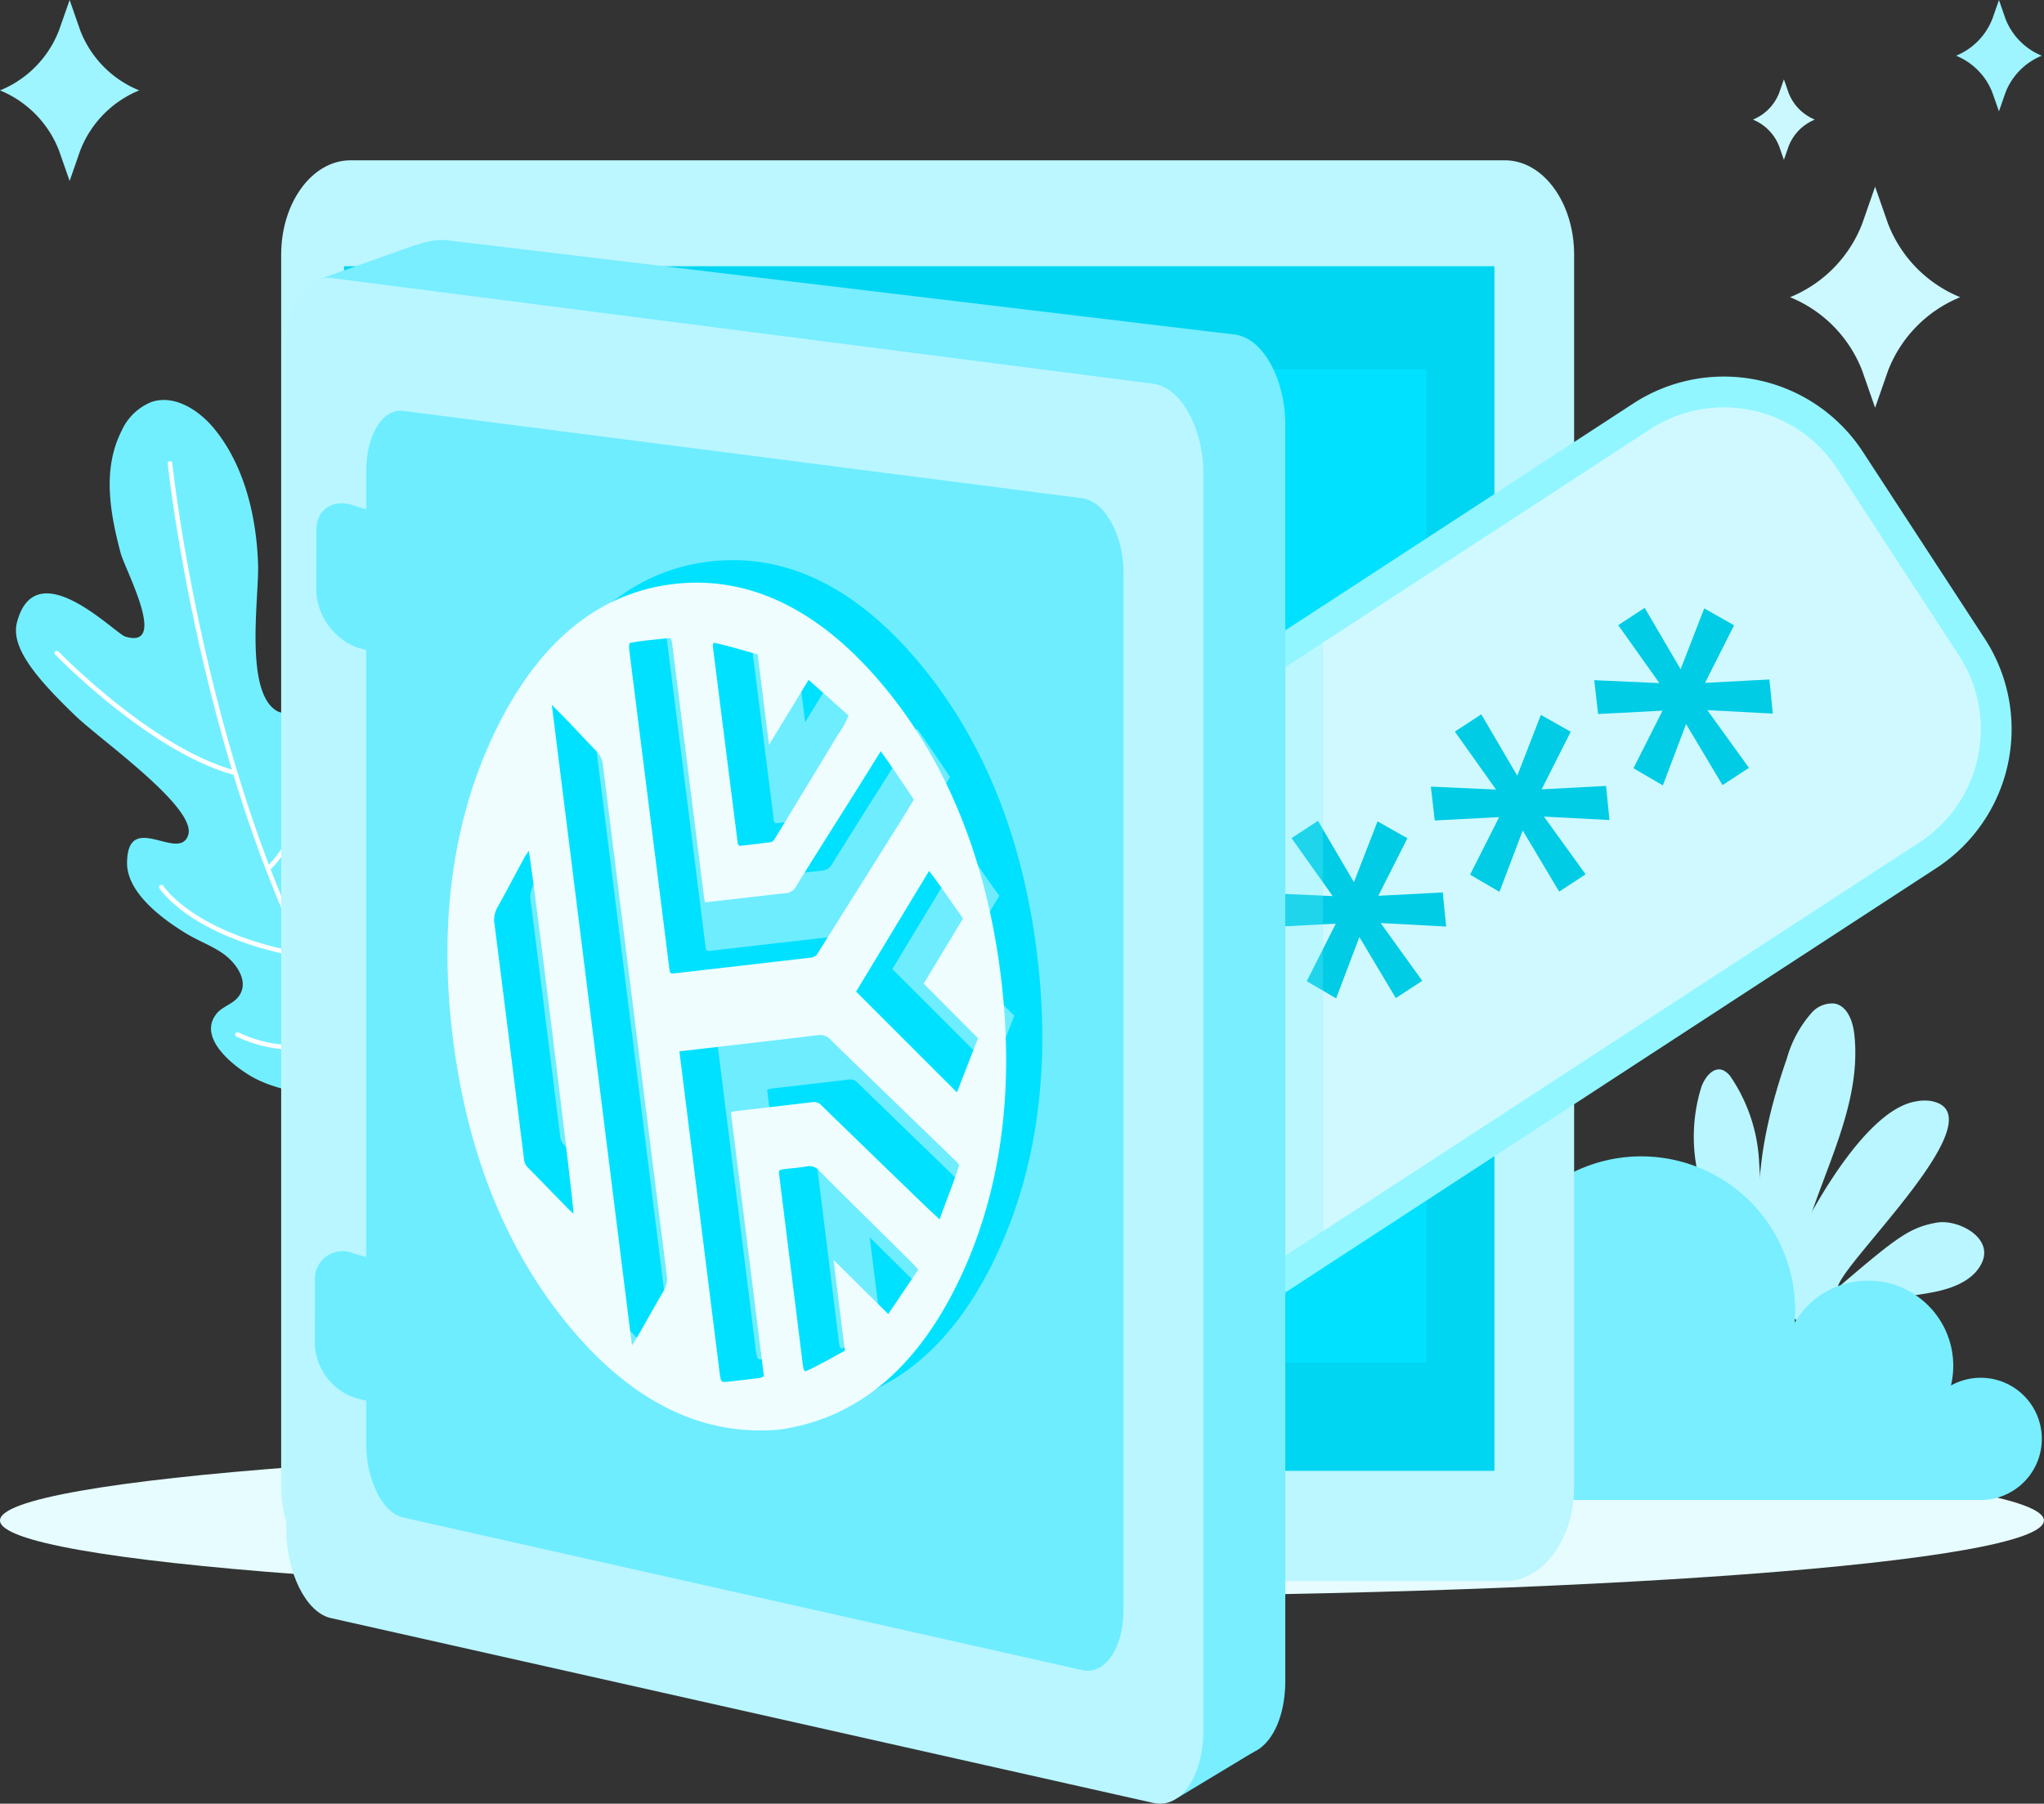 <svg id="Keeper" xmlns="http://www.w3.org/2000/svg" xmlns:xlink="http://www.w3.org/1999/xlink" width="189.206" height="167" viewBox="0 0 189.206 167">
  <rect x="0" y="0" width="189.206" height="167" fill="#333333" stroke="none"/>
  <defs>
    <clipPath id="clip-path">
      <rect id="Rectangle_12218" data-name="Rectangle 12218" width="189.206" height="167" fill="none"/>
    </clipPath>
    <clipPath id="clip-path-3">
      <path id="Path_41980" data-name="Path 41980" d="M33.026,38.433v100.5c0,3.711,1.695,7.1,3.791,7.572l70.129,15.766c2.36.53,15.539-2.246,15.539-6.2V48.937c0-3.956-13.179-7.41-15.539-7.714L39.775,33.181a3.386,3.386,0,0,0-.44-.027c-2.242,0-6.309,1.81-6.309,5.279" fill="none"/>
    </clipPath>
    <clipPath id="clip-path-4">
      <rect id="Rectangle_12216" data-name="Rectangle 12216" width="105.937" height="89.706" transform="translate(80.273 34.865)" fill="none"/>
    </clipPath>
  </defs>
  <g id="Group_34686" data-name="Group 34686" clip-path="url(#clip-path)">
    <g id="Group_34678" data-name="Group 34678">
      <g id="Group_34677" data-name="Group 34677" clip-path="url(#clip-path)">
        <path id="Path_41957" data-name="Path 41957" d="M0,140.778c0,3.9,42.353,7.054,94.6,7.054s94.6-3.157,94.6-7.054-42.355-7.049-94.6-7.049S0,136.884,0,140.778" fill="#e6fcff"/>
        <path id="Path_41958" data-name="Path 41958" d="M20.039,93.858c.52-.638,1.417-.86,1.957-1.48,1.225-1.426-.162-3.265-1.39-4.116-1.037-.714-2.24-1.149-3.32-1.8-2.268-1.365-5.551-3.818-5.526-6.58.052-4.922,4.8-.019,5.656-2.549s-8.089-8.8-10.425-11.052C3.248,62.683.963,59.9,1.578,57.6c1.746-6.554,9.05,1.04,10.011,1.337,4.031,1.236-.011-6.186-.42-7.726-.975-3.68-1.721-7.751.084-11.312a5.125,5.125,0,0,1,2.789-2.688c2.1-.687,4.336.733,5.749,2.436,2.866,3.456,3.976,8.3,4.1,12.708.08,2.945-1.254,11.561,1.658,13.422,2.521,1.61,2.471-6.833,2.781-8.589.39-2.187,1.175-3.464,2.512-3.9,1.361-.446,4.987-.845,5.61,7.731a22.669,22.669,0,0,1-.6,7.187c.022-.015.044-.027.065-.041-.049.118-.093.229-.14.346-.058.213-.1.433-.161.645a17.14,17.14,0,0,0-.585,2.836,1.282,1.282,0,0,0,.242.57c1.7,2.057,4.384-4.222,6.2.358,1.013,2.569-1.174,6.033-2.8,8.119-.78.991-1.748,1.827-2.459,2.865-.845,1.236-1.479,3.446.176,4.339.726.39,1.645.273,2.358.684,1.779,1.029.753,3.1.192,4.481-1.074,2.641.815,8.883-3.272,9.562-1.289.213-2.612-.414-3.807-.807-2.693-.881-5.656-.987-8.209-2.289-1.744-.9-5.482-3.7-3.607-6.01" fill="#72efff"/>
        <path id="Path_41959" data-name="Path 41959" d="M15.736,42.911s3.928,37.24,19.993,57.805" fill="none" stroke="#fff" stroke-linecap="round" stroke-linejoin="round" stroke-width="0.421"/>
        <path id="Path_41960" data-name="Path 41960" d="M5.262,60.466S13.8,69.311,21.543,71.5" fill="none" stroke="#fff" stroke-linecap="round" stroke-linejoin="round" stroke-width="0.421"/>
        <path id="Path_41961" data-name="Path 41961" d="M31.563,57.837c-.125,4.522-1.486,17-6.544,22.4" fill="none" stroke="#fff" stroke-linecap="round" stroke-linejoin="round" stroke-width="0.421"/>
        <path id="Path_41962" data-name="Path 41962" d="M14.936,82.136s2.882,4.565,13.276,6.352" fill="none" stroke="#fff" stroke-linecap="round" stroke-linejoin="round" stroke-width="0.421"/>
        <path id="Path_41963" data-name="Path 41963" d="M21.981,95.787a12.694,12.694,0,0,0,10.42.178" fill="none" stroke="#fff" stroke-linecap="round" stroke-linejoin="round" stroke-width="0.421"/>
        <path id="Path_41964" data-name="Path 41964" d="M36.141,91.612a7.969,7.969,0,0,1-2.4,6.091" fill="none" stroke="#fff" stroke-linecap="round" stroke-linejoin="round" stroke-width="0.421"/>
        <path id="Path_41965" data-name="Path 41965" d="M38.4,74.815A14.95,14.95,0,0,1,27.061,85.88" fill="none" stroke="#fff" stroke-linecap="round" stroke-linejoin="round" stroke-width="0.421"/>
        <path id="Path_41966" data-name="Path 41966" d="M125.22,94.2l-.25-.715-.246.715a2.5,2.5,0,0,1-1.389,1.413,2.494,2.494,0,0,1,1.387,1.412l.246.715.25-.715a2.5,2.5,0,0,1,1.387-1.412,2.5,2.5,0,0,1-1.387-1.412" fill="#e2fbff"/>
        <path id="Path_41967" data-name="Path 41967" d="M163.688,117.585c-1.858-6.4-.477-13.294,1.715-19.581a10.8,10.8,0,0,1,2.258-4.19,2.538,2.538,0,0,1,2.179-.894c1.178.239,1.673,1.642,1.807,2.836.837,7.539-4.131,14.45-5.388,21.93" fill="#b9f6ff"/>
        <path id="Path_41968" data-name="Path 41968" d="M161.09,118.148a40.4,40.4,0,0,1-3.642-8.415,15.556,15.556,0,0,1,.03-9.056c.309-.892,1.074-1.915,1.968-1.608a1.787,1.787,0,0,1,.782.668,15.389,15.389,0,0,1,2.6,7.724,74.9,74.9,0,0,0,.911,8.195,2.32,2.32,0,0,0,.483,1.115.862.862,0,0,0,1.109.172,1.156,1.156,0,0,0,.339-.588c.381-1.2,6.314-13.512,11.688-14.378a4.1,4.1,0,0,1,1.317-.047c6.738,1.121-8.444,15.2-8.558,17.3,5.493-4.709,6.658-5.576,9.158-6.027,1.927-.347,5.285,1.361,4.18,3.717-.764,1.63-2.668,2.358-4.436,2.71-1.929.385-3.911.507-5.8,1.045a7.647,7.647,0,0,0-4.715,3.284" fill="#b9f6ff"/>
        <path id="Path_41969" data-name="Path 41969" d="M134.746,120.5a9.192,9.192,0,0,1,2.936.488,14.245,14.245,0,0,1,28.486.419c0,.36-.019.716-.044,1.068a7.881,7.881,0,0,1,14.468,5.808,5.658,5.658,0,1,1,2.748,10.6H134.746a9.193,9.193,0,1,1-.123-18.386h.123" fill="#78eeff"/>
        <path id="Path_41970" data-name="Path 41970" d="M5.459,2.813,6.446,0l.981,2.813A9.788,9.788,0,0,0,12.889,8.37a9.852,9.852,0,0,0-5.462,5.565l-.981,2.819-.987-2.819A9.871,9.871,0,0,0,0,8.37,9.809,9.809,0,0,0,5.459,2.813" fill="#9ef4ff"/>
        <path id="Path_41971" data-name="Path 41971" d="M32.441,14.842H139.3c3.541,0,6.411,3.911,6.412,8.737v114.08c0,4.826-2.87,8.738-6.411,8.738H32.441c-3.541,0-6.412-3.909-6.414-8.734V23.582c0-4.826,2.87-8.738,6.411-8.738h0" fill="#bcf6ff"/>
        <rect id="Rectangle_12213" data-name="Rectangle 12213" width="106.482" height="111.534" transform="translate(31.851 24.65)" fill="#00d6f1"/>
        <rect id="Rectangle_12214" data-name="Rectangle 12214" width="100.47" height="91.96" transform="translate(31.564 34.197)" fill="#00e1ff"/>
        <path id="Path_41972" data-name="Path 41972" d="M178.495,80.1l-64.012,41.743a13.936,13.936,0,0,1-19.226-4.049L83.939,100.441A13.937,13.937,0,0,1,87.99,81.214L152,39.469a13.936,13.936,0,0,1,19.226,4.051l11.317,17.354A13.938,13.938,0,0,1,178.5,80.1" fill="#d0f9ff"/>
        <path id="Path_41973" data-name="Path 41973" d="M178.495,79.162,114.483,120.9a13.936,13.936,0,0,1-19.226-4.049L83.939,99.5A13.937,13.937,0,0,1,87.99,80.275L152,38.53a13.936,13.936,0,0,1,19.226,4.051l11.317,17.354A13.936,13.936,0,0,1,178.495,79.162Z" fill="none" stroke="#91f6ff" stroke-width="2.85"/>
        <path id="Path_41974" data-name="Path 41974" d="M116.534,100.672l-2.446,1.6-3.374-5.651-2.151,5.678-2.721-1.59,2.691-5.331-5.962.313-.358-3.13,6.03.27-3.811-5.366,2.448-1.6,3.33,5.68,2.185-5.63,2.763,1.563-2.692,5.331,5.963-.313.316,3.158-6.064-.321Z" fill="#00cce5"/>
        <path id="Path_41975" data-name="Path 41975" d="M131.654,90.812l-2.448,1.6-3.373-5.652-2.151,5.679-2.72-1.591,2.69-5.33-5.962.313-.358-3.133,6.03.27-3.81-5.366L122,76l3.33,5.678,2.185-5.629,2.763,1.564-2.692,5.329,5.963-.311.316,3.157-6.064-.324Z" fill="#00cce5"/>
        <path id="Path_41976" data-name="Path 41976" d="M146.776,80.953l-2.448,1.6L140.954,76.9,138.8,82.576l-2.718-1.591,2.689-5.33-5.962.313-.359-3.133,6.032.27-3.81-5.366,2.446-1.6,3.33,5.68,2.184-5.628,2.762,1.562-2.689,5.33,5.962-.313.316,3.158-6.065-.32Z" fill="#00cce5"/>
        <path id="Path_41977" data-name="Path 41977" d="M161.895,71.093l-2.447,1.6-3.373-5.652-2.151,5.679-2.721-1.59,2.691-5.33-5.963.312-.359-3.133,6.032.27-3.811-5.367,2.448-1.6,3.328,5.679,2.185-5.629,2.765,1.563-2.692,5.33,5.963-.312.314,3.157-6.064-.32Z" fill="#00cce5"/>
      </g>
    </g>
    <g id="Group_34683" data-name="Group 34683">
      <g id="Group_34682" data-name="Group 34682" clip-path="url(#clip-path-3)">
        <g id="Group_34681" data-name="Group 34681" opacity="0.25">
          <g id="Group_34680" data-name="Group 34680">
            <g id="Group_34679" data-name="Group 34679" clip-path="url(#clip-path-4)">
              <path id="Path_41978" data-name="Path 41978" d="M178.495,79.162,114.483,120.9a13.936,13.936,0,0,1-19.226-4.049L83.939,99.5A13.937,13.937,0,0,1,87.99,80.275L152,38.53a13.936,13.936,0,0,1,19.226,4.051l11.317,17.354a13.936,13.936,0,0,1-4.05,19.227" fill="#78eeff"/>
              <path id="Path_41979" data-name="Path 41979" d="M178.495,79.162,114.483,120.9a13.936,13.936,0,0,1-19.226-4.049L83.939,99.5A13.937,13.937,0,0,1,87.99,80.275L152,38.53a13.936,13.936,0,0,1,19.226,4.051l11.317,17.354A13.936,13.936,0,0,1,178.495,79.162Z" fill="none" stroke="#91f6ff" stroke-width="2.85"/>
            </g>
          </g>
        </g>
      </g>
    </g>
    <g id="Group_34685" data-name="Group 34685">
      <g id="Group_34684" data-name="Group 34684" clip-path="url(#clip-path)">
        <path id="Path_41981" data-name="Path 41981" d="M108.955,166.491l7.117-4.293-7.166-25.524Z" fill="#78eeff"/>
        <path id="Path_41982" data-name="Path 41982" d="M29.688,25.805,38.5,22.673l21.3,13.455Z" fill="#78eeff"/>
        <path id="Path_41983" data-name="Path 41983" d="M114.331,162.377,38.2,145.262c-2.275-.511-4.114-4.191-4.114-8.219V27.95c0-4.029,5.05-6,7.325-5.7l72.918,8.731c2.561.33,4.645,4.079,4.645,8.374V155.645c0,4.295-2.084,7.308-4.645,6.732" fill="#78eeff"/>
        <path id="Path_41984" data-name="Path 41984" d="M106.747,166.929,30.618,149.815c-2.275-.511-4.114-4.191-4.114-8.219V32.5c0-4.029,1.839-7.059,4.114-6.766l76.129,9.794c2.561.33,4.645,4.079,4.645,8.374V160.2c0,4.295-2.084,7.308-4.645,6.731" fill="#b9f6ff"/>
        <path id="Path_41985" data-name="Path 41985" d="M100.16,154.63,37.3,140.5c-1.879-.422-3.4-3.46-3.4-6.787V43.631c0-3.327,1.519-5.828,3.4-5.587l62.861,8.087c2.114.272,3.834,3.368,3.834,6.915v96.025c0,3.546-1.72,6.034-3.834,5.559" fill="#6eedff"/>
        <path id="Path_41986" data-name="Path 41986" d="M75.485,130.277c-6.952.622-13.437-2.392-19.315-9.416-5.9-7.049-9.562-16.088-10.9-26.843s0-20.366,4-28.553c3.985-8.16,9.535-12.686,16.481-13.482,6.969-.8,13.492,2.368,19.381,9.438C91,68.467,94.645,77.484,95.98,88.2s.008,20.307-3.965,28.48c-3.987,8.2-9.562,12.62-16.53,13.595M68.649,81.46a1.49,1.49,0,0,1-.1-.206q-1.485-11.811-2.968-23.623c-.012-.1-.024-.192-.041-.286a1.406,1.406,0,0,0-.048-.183.269.269,0,0,0-.04-.075c-.016-.022-.036-.039-.1-.109-1.225.152-2.5.221-3.714.471a1.768,1.768,0,0,0-.066.29,3.22,3.22,0,0,0,.022.381q1.869,14.869,3.743,29.741a.207.207,0,0,0,.044.073c.017.024.032.047.064.091a1.149,1.149,0,0,0,.234.019q6.384-.736,12.768-1.468a.849.849,0,0,0,.631-.453l2.7-4.306,4.992-7.95c.39-.622.768-1.26,1.172-1.924-1.042-1.552-2.029-3.026-3.059-4.481-.847,1.359-1.645,2.647-2.45,3.927-1.8,2.864-3.616,5.716-5.4,8.6a1.13,1.13,0,0,1-.89.618c-2.316.25-4.629.526-6.943.792l-.545.063M66.24,95.253c.06.479.1.792.139,1.107l3.542,28.314c.019.16.036.32.06.479.1.679.153.752.6.7,1.055-.113,2.108-.239,3.161-.369a1.252,1.252,0,0,0,.317-.158L71.007,100.9a2.113,2.113,0,0,1,.334-.1c2.439-.286,4.877-.562,7.313-.858a.957.957,0,0,1,.779.358q4.711,4.579,9.428,9.138c.476.461.96.9,1.467,1.378.608-1.74,1.277-3.327,1.811-5.036a2.938,2.938,0,0,0-.2-.261q-2.873-2.784-5.746-5.566c-1.972-1.908-3.949-3.805-5.915-5.729a1.33,1.33,0,0,0-1.136-.48c-4.067.493-8.138.956-12.208,1.428l-.691.079m-4.387,27.237c.214-.339.384-.585.537-.853.817-1.429,1.62-2.875,2.449-4.287a2.121,2.121,0,0,0,.225-1.446q-2.957-23.52-5.884-47.042A2.151,2.151,0,0,0,58.6,67.5c-.863-.875-1.707-1.8-2.563-2.692-.506-.528-1.019-1.039-1.609-1.638,2.483,19.83,4.942,39.507,7.42,59.315m7.561-65.063a1.2,1.2,0,0,0-.069.25c.007.16.021.32.041.478q1.131,8.941,2.263,17.883a.2.2,0,0,0,.041.074c.016.023.036.04.117.127.931-.108,1.921-.213,2.908-.348a.6.6,0,0,0,.352-.3c.636-1.029,1.26-2.076,1.89-3.113,1.313-2.164,2.635-4.315,3.935-6.5a7.571,7.571,0,0,0,1-1.817l-3.689-3.3-3.667,6.017c-.362-2.887-.7-5.614-1.049-8.38-1.4-.378-2.743-.806-4.071-1.076m18.934,58.04c-.234-.258-.4-.462-.582-.639q-2.55-2.526-5.1-5.044c-1.146-1.136-2.291-2.272-3.43-3.426a1.231,1.231,0,0,0-1.137-.464c-.735.138-1.485.183-2.228.276a2.323,2.323,0,0,0-.379.106,1.18,1.18,0,0,0-.038.245q1.1,8.846,2.2,17.692c.02.158.052.316.082.472a.212.212,0,0,0,.045.072c.015.024.032.045.1.134,1.225-.533,2.429-1.242,3.676-1.924-.35-2.8-.691-5.526-1.05-8.4l5.065,5.01,2.784-4.115M52.3,76.683c-.173.261-.308.431-.417.634-.842,1.555-1.667,3.132-2.522,4.669a2.324,2.324,0,0,0-.229,1.533q1.209,9.507,2.387,19.019c.112.892.23,1.784.332,2.677a1.2,1.2,0,0,0,.35.781c1.231,1.245,2.452,2.511,3.68,3.768.173.178.354.335.556.522.035-.837-3.671-30.9-4.136-33.6m40.2,6.259c-1.1-1.506-2.067-3.009-3.152-4.4L82.6,89.724l9.337,9.334,1.95-5.013L88.853,89,92.5,82.948" fill="#00e1ff"/>
        <path id="Path_41987" data-name="Path 41987" d="M72.134,132.364c-6.952.623-13.437-2.391-19.314-9.415-5.9-7.049-9.563-16.088-10.9-26.844s0-20.365,4-28.552C49.9,59.393,55.452,54.866,62.4,54.07c6.97-.8,13.492,2.368,19.381,9.439,5.869,7.046,9.515,16.062,10.851,26.781s.008,20.306-3.966,28.479c-3.987,8.2-9.561,12.617-16.53,13.6M65.3,83.548a1.547,1.547,0,0,1-.095-.206q-1.485-11.811-2.968-23.623c-.012-.1-.024-.192-.04-.287a1.8,1.8,0,0,0-.048-.182.272.272,0,0,0-.041-.075,1.379,1.379,0,0,0-.1-.109c-1.225.152-2.5.22-3.714.47a1.861,1.861,0,0,0-.065.291,2.839,2.839,0,0,0,.022.38q1.869,14.871,3.742,29.741a.208.208,0,0,0,.045.074c.016.024.032.046.063.09a1.087,1.087,0,0,0,.234.019Q68.714,89.4,75.1,88.663a.845.845,0,0,0,.63-.453q1.349-2.154,2.7-4.305,2.494-3.975,4.992-7.95c.389-.623.767-1.26,1.171-1.924C83.549,72.478,82.561,71,81.531,69.55c-.847,1.358-1.645,2.647-2.45,3.926-1.8,2.865-3.615,5.716-5.4,8.6a1.13,1.13,0,0,1-.891.617c-2.316.25-4.628.527-6.942.792l-.546.064M62.89,97.34c.06.48.1.793.138,1.108l3.542,28.314c.02.159.037.32.06.478.1.679.154.753.605.705,1.055-.114,2.108-.24,3.161-.37a1.266,1.266,0,0,0,.317-.157l-3.056-24.427a2.158,2.158,0,0,1,.335-.1c2.439-.285,4.877-.562,7.312-.858a.956.956,0,0,1,.78.359q4.71,4.578,9.427,9.137c.477.461.961.9,1.468,1.379.607-1.741,1.277-3.328,1.811-5.037-.065-.091-.133-.178-.2-.26q-2.873-2.786-5.747-5.567c-1.972-1.908-3.948-3.805-5.914-5.729a1.336,1.336,0,0,0-1.136-.48c-4.067.493-8.139.956-12.209,1.428l-.69.08M58.5,124.576c.213-.34.383-.586.537-.854.816-1.429,1.62-2.875,2.449-4.287a2.129,2.129,0,0,0,.225-1.447q-2.958-23.519-5.884-47.04a2.158,2.158,0,0,0-.577-1.359c-.862-.875-1.707-1.8-2.562-2.692-.506-.528-1.02-1.039-1.609-1.641,2.483,19.83,4.941,39.507,7.419,59.315M66.06,59.508a1.129,1.129,0,0,0-.068.25c.007.16.02.32.041.478q1.13,8.941,2.261,17.883a.187.187,0,0,0,.04.075c.016.022.036.039.117.126.931-.107,1.922-.212,2.908-.348a.6.6,0,0,0,.355-.3c.636-1.028,1.26-2.075,1.89-3.112,1.312-2.164,2.634-4.315,3.935-6.5a7.586,7.586,0,0,0,1-1.817l-3.689-3.3-3.664,6.022c-.362-2.886-.7-5.614-1.049-8.38-1.4-.378-2.743-.806-4.071-1.075M85,117.555c-.234-.258-.4-.462-.582-.638q-2.55-2.527-5.1-5.045c-1.146-1.135-2.291-2.272-3.43-3.426a1.231,1.231,0,0,0-1.137-.464c-.735.138-1.485.183-2.228.276a2.427,2.427,0,0,0-.379.106,1.18,1.18,0,0,0-.038.245q1.1,8.847,2.2,17.692c.02.159.052.316.082.473a.233.233,0,0,0,.045.072c.015.023.032.044.1.133,1.225-.533,2.429-1.242,3.676-1.921-.35-2.8-.691-5.526-1.05-8.4l5.065,5.01L85,117.555M48.95,78.776c-.173.261-.308.431-.417.634-.842,1.555-1.667,3.132-2.522,4.669a2.324,2.324,0,0,0-.229,1.533q1.209,9.507,2.387,19.019c.112.892.23,1.784.332,2.677a1.2,1.2,0,0,0,.35.781c1.231,1.245,2.452,2.511,3.68,3.768.173.178.354.335.556.522.035-.837-3.671-30.9-4.136-33.6m40.2,6.259c-1.1-1.506-2.067-3.009-3.152-4.4L79.245,91.811l9.337,9.334,1.951-5.013L85.5,91.083l3.645-6.048" fill="#effdff"/>
        <path id="Path_41988" data-name="Path 41988" d="M32.916,59.9c.488.189,5.677,1.464,6.118,1.634V48.5c-.425-.166-5.612-1.441-6.09-1.627-2.013-.782-3.653.2-3.657,2.216-.005,2.279-.007,3.424-.011,5.721a5.947,5.947,0,0,0,3.64,5.088" fill="#6eedff"/>
        <path id="Path_41989" data-name="Path 41989" d="M39.034,117.694c-.515-.17-5.707-1.434-6.237-1.611a2.57,2.57,0,0,0-3.644,2.538c0,2.35-.007,3.523-.011,5.864a5.5,5.5,0,0,0,3.628,4.909c.539.174,5.73,1.431,6.264,1.6Z" fill="#6eedff"/>
        <path id="Path_41990" data-name="Path 41990" d="M164.691,8.6l.438-1.253.436,1.253a4.378,4.378,0,0,0,2.43,2.474,4.376,4.376,0,0,0-2.43,2.473l-.436,1.253-.438-1.253a4.37,4.37,0,0,0-2.43-2.473,4.372,4.372,0,0,0,2.43-2.474" fill="#cbf8ff"/>
        <path id="Path_41991" data-name="Path 41991" d="M184.43,1.733,185.037,0l.6,1.733A6.068,6.068,0,0,0,189,5.158a6.045,6.045,0,0,0-3.363,3.424l-.6,1.731-.607-1.731a6.049,6.049,0,0,0-3.362-3.424,6.072,6.072,0,0,0,3.362-3.425" fill="#9ef4ff"/>
        <path id="Path_41992" data-name="Path 41992" d="M172.373,20.725l1.2-3.44,1.2,3.44a12.039,12.039,0,0,0,6.676,6.793,12.027,12.027,0,0,0-6.676,6.793l-1.2,3.443-1.2-3.443a12.014,12.014,0,0,0-6.674-6.793,12.026,12.026,0,0,0,6.674-6.793" fill="#ccf9ff"/>
      </g>
    </g>
  </g>
</svg>
